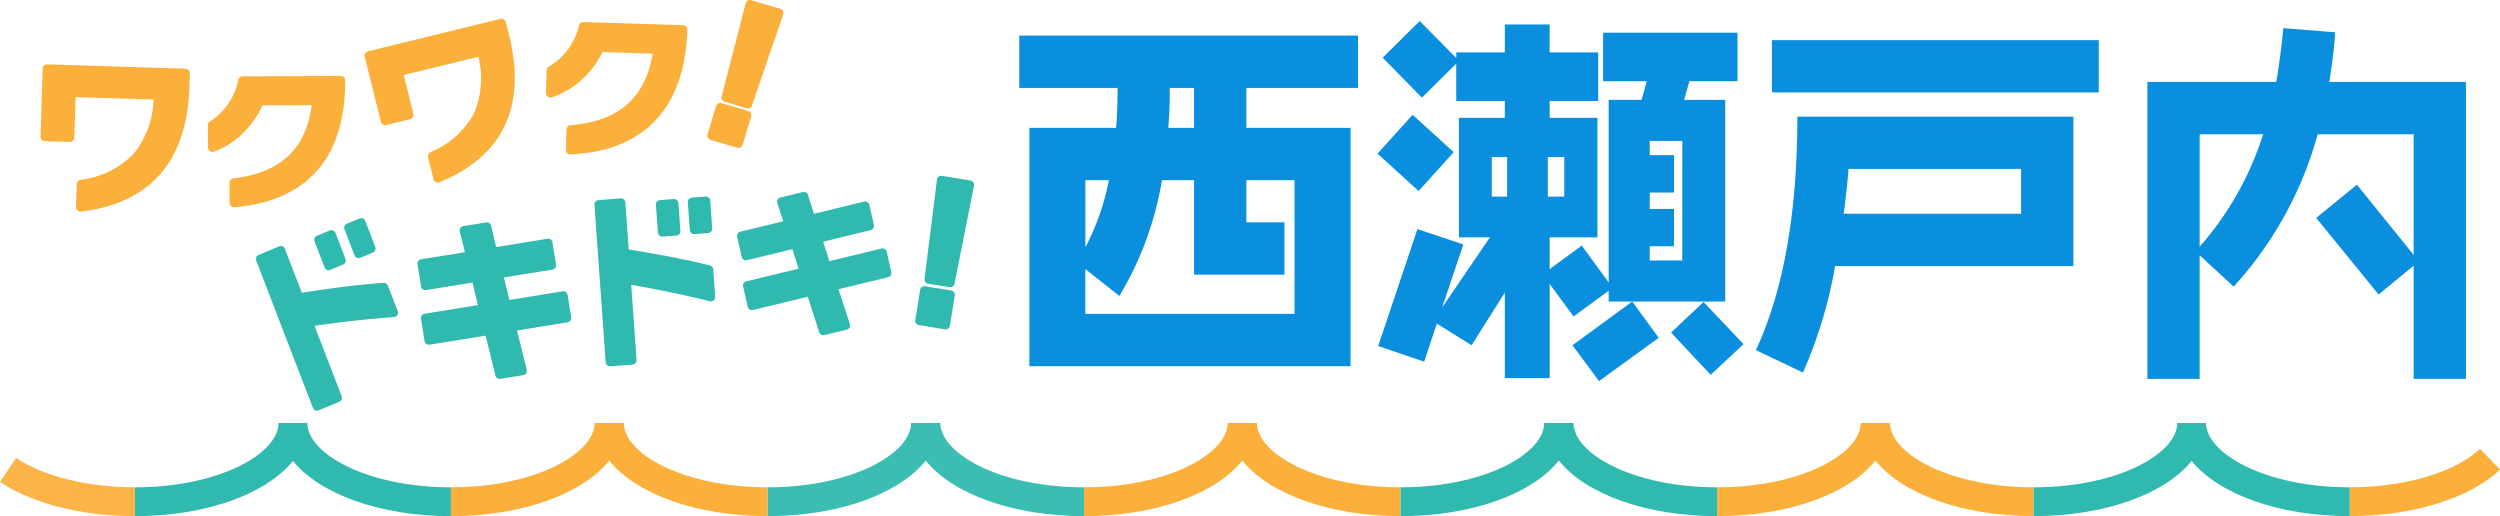 <svg id="コンポーネント_19_2" data-name="コンポーネント 19 – 2" xmlns="http://www.w3.org/2000/svg" xmlns:xlink="http://www.w3.org/1999/xlink" width="326" height="67.302" viewBox="0 0 326 67.302">
  <defs>
    <clipPath id="clip-path">
      <rect id="長方形_2869" data-name="長方形 2869" width="326" height="67.302" fill="none"/>
    </clipPath>
  </defs>
  <g id="グループ_49891" data-name="グループ 49891" clip-path="url(#clip-path)">
    <path id="パス_24380" data-name="パス 24380" d="M201.795,12.837v5.212h13.589V49.123H173.5V18.049h11.3c.147-1.559.2-3.312.2-5.212H172.182V6.019h44.175v6.818Zm6.283,12.03h-6.283v5.5h4.968V37.19H194.976V24.868h-4.189a42.944,42.944,0,0,1-5.552,15.1L180.8,36.46V42.3h27.275Zm-27.275,0v8.767a32.227,32.227,0,0,0,3.068-8.767Zm14.173-12.03H191.81c0,1.8-.049,3.555-.195,5.212h3.361Z" transform="translate(-39.27 -1.373)" fill="#0a8fde"/>
    <path id="パス_24381" data-name="パス 24381" d="M238.055,25.719,232.7,20.848l4.578-5.065,5.358,4.871Zm35.31-14.32-.681,2.435h5.357v26.3H265.914l3.457,4.724-7.792,5.65-3.458-4.676,7.793-5.7h-3.068V38.723l-4.578,3.36-3.117-4.237V50.12H249.3V38.966l-4.334,6.868-4.53-2.825-1.656,4.968-5.99-2.046,5.114-15.244,5.99,2-2.776,8.232,6.234-9.157h-4.043V16.173h5.99V13.981h-6.331V9.11l-4.48,4.432-5.114-5.211L238.2,3.558l4.773,4.822V7.649H249.3V4h5.845V7.649h6.332v6.332H255.15v2.191h6.234V31.758H255.15V35.9l4.188-3.068,3.507,4.821V13.835h4.286l.682-2.435h-5.7V5.068h17.534V11.4ZM249.6,21.287h-2v5.163h2Zm7.452,0h-2.143v5.163h2.143Zm15.391-2.094H268.2v1.85h3.165v4.871H268.2v2.143h3.165v4.871H268.2v1.85h4.237Zm3.7,30.489-5.163-5.5,4.237-3.994,5.212,5.5Z" transform="translate(-53.072 -0.812)" fill="#0a8fde"/>
    <path id="パス_24382" data-name="パス 24382" d="M306.944,36.242a59.1,59.1,0,0,1-4.189,13.882L296.618,47.2q5.406-11.617,5.407-30.441h35.993V36.242ZM298.713,6.775H341.33v6.819H298.713Zm32.487,16.8H308.7c-.147,1.8-.342,3.75-.633,5.844H331.2Z" transform="translate(-67.651 -1.545)" fill="#0a8fde"/>
    <path id="パス_24383" data-name="パス 24383" d="M397.475,50.491V35.733l-4.578,3.75L384.764,29.5l5.309-4.334,7.4,9.157V18.589H384.958A48.427,48.427,0,0,1,374,38.461l-4.432-4.092V50.491h-6.818V11.771h16.8c.389-2.192.681-4.53.925-7.014l6.77.536c-.146,2.241-.438,4.383-.779,6.478h17.825v38.72Zm-27.907-31.9v14.66a40.777,40.777,0,0,0,8.28-14.66Z" transform="translate(-82.733 -1.085)" fill="#0a8fde"/>
    <path id="パス_24384" data-name="パス 24384" d="M25.751,11.439,7.728,10.871a.574.574,0,0,0-.421.159.588.588,0,0,0-.185.41l-.278,8.846a.587.587,0,0,0,.568.605l3.237.1a.618.618,0,0,0,.42-.159.587.587,0,0,0,.186-.409l.167-5.281,10.17.321a11.851,11.851,0,0,1-2.57,7.027,11.517,11.517,0,0,1-6.967,3.434.588.588,0,0,0-.49.56l-.094,2.979a.588.588,0,0,0,.587.606.543.543,0,0,0,.07,0c9.072-1.088,13.829-6.58,14.137-16.321h0l.053-1.7a.587.587,0,0,0-.568-.605" transform="translate(-1.561 -2.48)" fill="#fbb03b"/>
    <path id="パス_24385" data-name="パス 24385" d="M52.432,12.837l-12.793.042a.588.588,0,0,0-.571.459,8.28,8.28,0,0,1-3.677,5.421.585.585,0,0,0-.269.495l.009,2.895a.586.586,0,0,0,.787.551,10.516,10.516,0,0,0,3.9-2.529,11.453,11.453,0,0,0,2.411-3.508l6.43-.022c-.752,5.718-4.094,8.839-10.2,9.534a.586.586,0,0,0-.521.585l.008,2.6a.586.586,0,0,0,.587.586c.016,0,.032,0,.048,0,5.11-.413,8.944-2.273,11.393-5.525h0c2.04-2.72,3.066-6.419,3.05-11a.556.556,0,0,0-.59-.585" transform="translate(-8.01 -2.928)" fill="#fbb03b"/>
    <path id="パス_24386" data-name="パス 24386" d="M80.013,3.61a.59.59,0,0,0-.71-.429L62.034,7.413a.587.587,0,0,0-.43.712L63.712,16.6a.588.588,0,0,0,.71.429l3.1-.761a.586.586,0,0,0,.43-.712L66.7,10.507l9.728-2.384a11.644,11.644,0,0,1-.555,7.339,11.3,11.3,0,0,1-5.69,5.1.587.587,0,0,0-.32.674l.709,2.853a.585.585,0,0,0,.3.383.6.6,0,0,0,.266.063.579.579,0,0,0,.224-.044c8.331-3.437,11.377-9.915,9.054-19.252Z" transform="translate(-14.046 -0.722)" fill="#fbb03b"/>
    <path id="パス_24387" data-name="パス 24387" d="M110.1,4.135,97.12,3.725H97.1a.587.587,0,0,0-.568.438A8.421,8.421,0,0,1,92.6,9.538a.587.587,0,0,0-.286.486l-.092,2.938a.587.587,0,0,0,.767.577,10.658,10.658,0,0,0,4.039-2.426A11.593,11.593,0,0,0,99.6,7.638l6.543.207c-.966,5.787-4.471,8.841-10.7,9.33a.588.588,0,0,0-.542.567l-.083,2.636a.588.588,0,0,0,.587.606h.027c5.2-.238,9.15-1.987,11.749-5.2h0c2.163-2.682,3.335-6.4,3.481-11.042a.587.587,0,0,0-.568-.606" transform="translate(-21.034 -0.85)" fill="#fbb03b"/>
    <path id="パス_24388" data-name="パス 24388" d="M129.895,1.43a.587.587,0,0,0-.356-.294L125.762.024a.587.587,0,0,0-.455.052.593.593,0,0,0-.279.364L121.9,12.566a.588.588,0,0,0,.4.711l2.843.837a.611.611,0,0,0,.165.024.587.587,0,0,0,.556-.4l4.06-11.85a.587.587,0,0,0-.034-.461" transform="translate(-27.798 0)" fill="#fbb03b"/>
    <path id="パス_24389" data-name="パス 24389" d="M124.8,18.432l-3.452-1.015a.589.589,0,0,0-.728.394l-1.1,3.673a.588.588,0,0,0,.4.733l3.453,1.017a.611.611,0,0,0,.165.024.587.587,0,0,0,.563-.419l1.1-3.674a.588.588,0,0,0-.4-.733" transform="translate(-27.252 -3.967)" fill="#fbb03b"/>
    <path id="パス_24390" data-name="パス 24390" d="M60.44,46.728a.562.562,0,0,0-.563-.362c-2.679.165-6.263.6-10.661,1.291l-2.209-5.739a.565.565,0,0,0-.746-.319l-2.686,1.122a.564.564,0,0,0-.31.724l7.4,19.227a.565.565,0,0,0,.3.317.574.574,0,0,0,.223.046.562.562,0,0,0,.218-.044L54.1,61.87a.565.565,0,0,0,.31-.724l-3.533-9.183c3.57-.519,7.052-.9,10.362-1.135a.565.565,0,0,0,.488-.767Z" transform="translate(-9.859 -9.478)" fill="#30b9ae"/>
    <path id="パス_24391" data-name="パス 24391" d="M54.434,43.739a.564.564,0,0,0,.746.319l1.67-.7a.565.565,0,0,0,.31-.725l-1.309-3.4a.565.565,0,0,0-.746-.319l-1.67.7a.565.565,0,0,0-.31.725Z" transform="translate(-12.108 -8.866)" fill="#30b9ae"/>
    <path id="パス_24392" data-name="パス 24392" d="M59.493,41.709a.564.564,0,0,0,.746.319l1.651-.689a.565.565,0,0,0,.31-.725l-1.308-3.4a.565.565,0,0,0-.746-.319l-1.652.689a.565.565,0,0,0-.31.725Z" transform="translate(-13.262 -8.405)" fill="#30b9ae"/>
    <path id="パス_24393" data-name="パス 24393" d="M89.442,46.557l-6.935,1.122-.721-2.936,6.335-1.025a.567.567,0,0,0,.469-.648l-.468-2.9a.567.567,0,0,0-.649-.469l-6.69,1.081L80.12,38a.57.57,0,0,0-.641-.428l-2.989.483a.57.57,0,0,0-.382.249.564.564,0,0,0-.076.448l.678,2.7-5.718.925a.567.567,0,0,0-.469.649l.469,2.9a.563.563,0,0,0,.228.367.573.573,0,0,0,.421.1l6.054-.98.706,2.939-6.954,1.125a.567.567,0,0,0-.469.649l.473,2.92a.569.569,0,0,0,.649.468l7.306-1.183,1.284,5.213a.564.564,0,0,0,.548.43.611.611,0,0,0,.091-.007l2.988-.483a.569.569,0,0,0,.381-.248.562.562,0,0,0,.077-.448L83.5,51.661l6.6-1.068a.566.566,0,0,0,.468-.648l-.472-2.92a.573.573,0,0,0-.649-.468" transform="translate(-16.083 -8.567)" fill="#30b9ae"/>
    <path id="パス_24394" data-name="パス 24394" d="M115.488,42.266c-2.6-.672-6.165-1.375-10.6-2.089l-.44-6.144a.56.56,0,0,0-.2-.389.6.6,0,0,0-.413-.135l-2.9.231a.564.564,0,0,0-.519.6l1.467,20.549a.565.565,0,0,0,.564.526l.045,0,2.9-.23a.565.565,0,0,0,.52-.6l-.7-9.8c3.591.621,7.036,1.34,10.253,2.141a.565.565,0,0,0,.7-.59l-.255-3.562a.564.564,0,0,0-.422-.506" transform="translate(-22.902 -7.643)" fill="#30b9ae"/>
    <path id="パス_24395" data-name="パス 24395" d="M111.263,38.39a.568.568,0,0,0,.369.137l.044,0,1.8-.144a.565.565,0,0,0,.52-.6l-.259-3.635a.568.568,0,0,0-.2-.389.6.6,0,0,0-.413-.135l-1.8.144a.565.565,0,0,0-.52.6L111.068,38a.568.568,0,0,0,.2.389" transform="translate(-25.272 -7.668)" fill="#30b9ae"/>
    <path id="パス_24396" data-name="パス 24396" d="M116.654,37.961a.568.568,0,0,0,.369.137l.044,0,1.784-.141a.565.565,0,0,0,.52-.6l-.259-3.635a.568.568,0,0,0-.2-.389.584.584,0,0,0-.413-.135l-1.784.141a.565.565,0,0,0-.52.6l.259,3.635a.568.568,0,0,0,.2.389" transform="translate(-26.502 -7.57)" fill="#30b9ae"/>
    <path id="パス_24397" data-name="パス 24397" d="M144.02,40.228a.564.564,0,0,0-.253-.355.576.576,0,0,0-.432-.069l-6.788,1.649-.815-2.541,6.206-1.508a.566.566,0,0,0,.418-.675l-.6-2.621a.57.57,0,0,0-.254-.356.581.581,0,0,0-.431-.069l-6.544,1.591-.77-2.455a.566.566,0,0,0-.673-.381l-2.927.712a.566.566,0,0,0-.4.726l.778,2.37-5.6,1.36a.566.566,0,0,0-.418.675l.6,2.619a.566.566,0,0,0,.685.424l5.922-1.438.8,2.544-6.811,1.654a.565.565,0,0,0-.418.675l.6,2.639a.565.565,0,0,0,.684.424l7.149-1.736,1.493,4.627a.564.564,0,0,0,.538.392.574.574,0,0,0,.134-.016l2.927-.712a.566.566,0,0,0,.4-.725l-1.484-4.54,6.464-1.569a.564.564,0,0,0,.418-.675Z" transform="translate(-28.395 -7.395)" fill="#30b9ae"/>
    <path id="パス_24398" data-name="パス 24398" d="M156.637,43.765l2.8.461a.535.535,0,0,0,.093.007.565.565,0,0,0,.554-.455l2.546-12.8a.565.565,0,0,0-.463-.668l-3.716-.611a.554.554,0,0,0-.431.1.564.564,0,0,0-.222.383l-1.626,12.954a.563.563,0,0,0,.469.628" transform="translate(-35.617 -6.771)" fill="#30b9ae"/>
    <path id="パス_24399" data-name="パス 24399" d="M159.3,48.911l-3.4-.559a.566.566,0,0,0-.651.468l-.641,3.945a.565.565,0,0,0,.466.648l3.4.56a.613.613,0,0,0,.092.007.562.562,0,0,0,.557-.474l.643-3.946a.565.565,0,0,0-.466-.649" transform="translate(-35.26 -11.026)" fill="#30b9ae"/>
    <path id="パス_24400" data-name="パス 24400" d="M17.594,84.945c-6.946,0-13.358-1.627-17.594-4.466l2.093-3.121c3.579,2.4,9.374,3.83,15.5,3.83Z" transform="translate(0 -17.643)" fill="#fbb445"/>
    <path id="パス_24401" data-name="パス 24401" d="M152.2,71.451h-3.823c0,3.968-7.691,8.39-18.727,8.39V83.6c9.363,0,17.214-2.943,20.638-7.247,3.424,4.3,11.276,7.247,20.639,7.247V79.841c-11.036,0-18.728-4.422-18.728-8.39" transform="translate(-29.57 -16.296)" fill="#3bbdb2"/>
    <path id="パス_24402" data-name="パス 24402" d="M396.929,84.594V80.837c7.15,0,13.821-1.971,17-5.021l2.6,2.711c-3.9,3.742-11.409,6.067-19.6,6.067" transform="translate(-90.529 -17.292)" fill="#fbb03b"/>
    <path id="パス_24403" data-name="パス 24403" d="M45.277,71.451H41.52c0,3.968-7.691,8.39-18.728,8.39V83.6c9.334,0,17.165-2.925,20.606-7.207C46.839,80.673,54.67,83.6,64,83.6V79.841c-11.036,0-18.727-4.422-18.727-8.39" transform="translate(-5.198 -16.296)" fill="#30b9ae"/>
    <path id="パス_24404" data-name="パス 24404" d="M98.73,71.451H94.907c0,3.968-7.691,8.39-18.727,8.39V83.6c9.363,0,17.214-2.943,20.638-7.247,3.424,4.3,11.276,7.247,20.639,7.247V79.841c-11.036,0-18.728-4.422-18.728-8.39" transform="translate(-17.375 -16.296)" fill="#fbb03b"/>
    <path id="パス_24405" data-name="パス 24405" d="M312.619,71.451H308.8c0,3.968-7.691,8.39-18.727,8.39V83.6c9.363,0,17.215-2.943,20.638-7.248,3.424,4.3,11.276,7.248,20.639,7.248V79.841c-11.036,0-18.727-4.422-18.727-8.39" transform="translate(-66.157 -16.296)" fill="#fbb03b"/>
    <path id="パス_24406" data-name="パス 24406" d="M366.026,71.451h-3.757c0,3.968-7.691,8.39-18.727,8.39V83.6c9.333,0,17.165-2.925,20.605-7.207,3.441,4.283,11.272,7.207,20.606,7.207V79.841c-11.036,0-18.727-4.422-18.727-8.39" transform="translate(-78.353 -16.296)" fill="#30b9ae"/>
    <path id="パス_24407" data-name="パス 24407" d="M205.675,71.451h-3.823c0,3.968-7.691,8.39-18.727,8.39V83.6c9.363,0,17.214-2.943,20.638-7.247,3.424,4.3,11.276,7.247,20.638,7.247V79.841c-11.036,0-18.727-4.422-18.727-8.39" transform="translate(-41.766 -16.296)" fill="#fbb03b"/>
    <path id="パス_24408" data-name="パス 24408" d="M259.147,71.451h-3.823c0,3.968-7.691,8.39-18.728,8.39V83.6c9.363,0,17.215-2.943,20.639-7.247,3.424,4.3,11.276,7.247,20.638,7.247V79.841c-11.036,0-18.727-4.422-18.727-8.39" transform="translate(-53.962 -16.296)" fill="#30b9ae"/>
  </g>
</svg>
